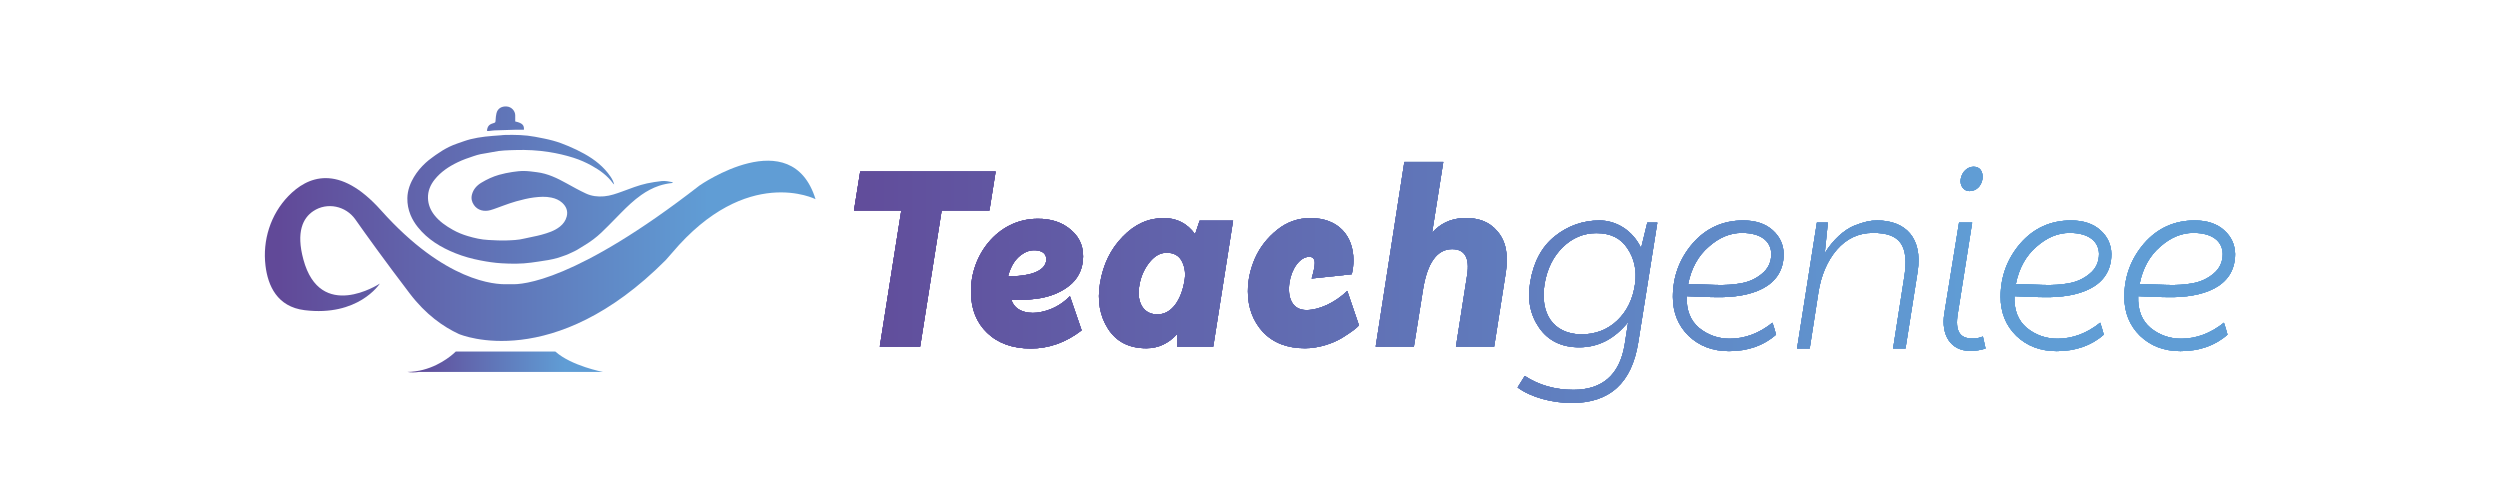 <?xml version="1.0" encoding="UTF-8"?><svg id="Layer_1" xmlns="http://www.w3.org/2000/svg" xmlns:xlink="http://www.w3.org/1999/xlink" viewBox="0 0 1255.9 239.43"><defs><style>.cls-1{fill:none;}.cls-2{fill:url(#linear-gradient);}.cls-3{clip-path:url(#clippath);}.cls-4{clip-path:url(#clippath-1);}.cls-5{clip-path:url(#clippath-4);}.cls-6{clip-path:url(#clippath-3);}.cls-7{clip-path:url(#clippath-2);}.cls-8{clip-path:url(#clippath-7);}.cls-9{clip-path:url(#clippath-8);}.cls-10{clip-path:url(#clippath-6);}.cls-11{clip-path:url(#clippath-5);}.cls-12{clip-path:url(#clippath-9);}.cls-13{clip-path:url(#clippath-20);}.cls-14{clip-path:url(#clippath-21);}.cls-15{clip-path:url(#clippath-24);}.cls-16{clip-path:url(#clippath-23);}.cls-17{clip-path:url(#clippath-22);}.cls-18{clip-path:url(#clippath-25);}.cls-19{clip-path:url(#clippath-40);}.cls-20{clip-path:url(#clippath-42);}.cls-21{clip-path:url(#clippath-41);}.cls-22{clip-path:url(#clippath-48);}.cls-23{clip-path:url(#clippath-49);}.cls-24{clip-path:url(#clippath-27);}.cls-25{clip-path:url(#clippath-28);}.cls-26{clip-path:url(#clippath-26);}.cls-27{clip-path:url(#clippath-29);}.cls-28{clip-path:url(#clippath-34);}.cls-29{clip-path:url(#clippath-35);}.cls-30{clip-path:url(#clippath-36);}.cls-31{clip-path:url(#clippath-37);}.cls-32{clip-path:url(#clippath-39);}.cls-33{clip-path:url(#clippath-33);}.cls-34{clip-path:url(#clippath-32);}.cls-35{clip-path:url(#clippath-30);}.cls-36{clip-path:url(#clippath-38);}.cls-37{clip-path:url(#clippath-31);}.cls-38{clip-path:url(#clippath-53);}.cls-39{clip-path:url(#clippath-54);}.cls-40{clip-path:url(#clippath-50);}.cls-41{clip-path:url(#clippath-51);}.cls-42{clip-path:url(#clippath-52);}.cls-43{clip-path:url(#clippath-55);}.cls-44{clip-path:url(#clippath-56);}.cls-45{clip-path:url(#clippath-57);}.cls-46{clip-path:url(#clippath-58);}.cls-47{clip-path:url(#clippath-59);}.cls-48{clip-path:url(#clippath-14);}.cls-49{clip-path:url(#clippath-13);}.cls-50{clip-path:url(#clippath-12);}.cls-51{clip-path:url(#clippath-10);}.cls-52{clip-path:url(#clippath-15);}.cls-53{clip-path:url(#clippath-17);}.cls-54{clip-path:url(#clippath-16);}.cls-55{clip-path:url(#clippath-19);}.cls-56{clip-path:url(#clippath-11);}.cls-57{clip-path:url(#clippath-18);}.cls-58{fill:url(#linear-gradient-8);}.cls-59{fill:url(#linear-gradient-9);}.cls-60{fill:url(#linear-gradient-3);}.cls-61{fill:url(#linear-gradient-4);}.cls-62{fill:url(#linear-gradient-2);}.cls-63{fill:url(#linear-gradient-6);}.cls-64{fill:url(#linear-gradient-7);}.cls-65{fill:url(#linear-gradient-5);}.cls-66{fill:url(#linear-gradient-14);}.cls-67{fill:url(#linear-gradient-18);}.cls-68{fill:url(#linear-gradient-20);}.cls-69{fill:url(#linear-gradient-21);}.cls-70{fill:url(#linear-gradient-15);}.cls-71{fill:url(#linear-gradient-19);}.cls-72{fill:url(#linear-gradient-16);}.cls-73{fill:url(#linear-gradient-17);}.cls-74{fill:url(#linear-gradient-13);}.cls-75{fill:url(#linear-gradient-12);}.cls-76{fill:url(#linear-gradient-10);}.cls-77{fill:url(#linear-gradient-11);}</style><clipPath id="clippath"><path class="cls-1" d="m432.13,86.16h68.04l-3.12,19.56h-24l-10.8,68.4h-20.28l10.8-68.4h-23.76l3.12-19.56Z"/></clipPath><linearGradient id="linear-gradient" x1="405.54" y1="133.97" x2="992.65" y2="133.97" gradientUnits="userSpaceOnUse"><stop offset="0" stop-color="#614998"/><stop offset="1" stop-color="#609dd5"/></linearGradient><clipPath id="clippath-1"><path class="cls-1" d="m537.49,143.27c-7.56,6.12-17.16,7.68-28.68,7.32h-.72c1.56,5.28,7.2,7.08,12.84,6.48,6.48-.84,12-3.6,16.56-8.28l5.88,17.16c-7.92,6.12-16.44,9.12-25.56,9.12s-16.44-2.64-21.84-7.8c-5.4-5.16-8.16-12-8.16-20.4-.48-18.12,13.08-36.84,33.24-36.96,6.96-.12,12.72,1.8,17.16,5.76,4.56,3.96,6.48,9.12,5.76,15.6-.6,4.92-2.76,8.88-6.48,12Zm-28.32-4.56c5.64,0,16.44-1.68,16.44-8.4,0-2.52-1.44-3.96-4.2-4.44-2.76-.48-5.4.12-7.68,1.68-3.48,2.16-5.88,5.88-7.32,11.16h2.76Z"/></clipPath><clipPath id="clippath-2"><path class="cls-1" d="m602.65,110.87h16.8l-9.96,63.24h-18.12v-6.36c-4.32,4.8-9.48,7.2-15.48,7.2-8.64,0-15-3.24-19.2-9.72-4.2-6.48-5.52-14.16-4.08-22.92,1.56-9.48,5.4-17.28,11.4-23.4,6-6.24,12.84-9.36,20.64-9.36,6.6,0,11.88,2.76,15.72,8.16l2.28-6.84Zm-7.68,30.6c.72-3.72.36-6.96-1.08-9.96-1.44-3-4.08-4.56-7.8-4.56-3.36,0-6.36,1.8-9,5.28-2.64,3.48-4.32,7.56-4.92,12.36-.96,7.2,2.16,13.8,9.96,13.32,6.72-.36,11.28-7.44,12.84-16.44Z"/></clipPath><clipPath id="clippath-3"><path class="cls-1" d="m682.69,163.43c-1.08,1.32-3.6,3.24-8.4,6.24-4.68,2.88-11.88,5.28-18.72,5.28-9,0-15.96-2.76-21.12-8.16-5.04-5.52-7.56-12.36-7.56-20.4,0-5.64,1.2-11.16,3.6-16.68,2.52-5.64,6.24-10.32,11.16-14.28s10.56-5.88,16.68-5.88c13.92,0,21.6,8.88,21.6,21.24,0,2.04-.24,4.44-.84,6.96l-20.16,2.16c1.08-3.72,1.56-6.24,1.56-7.8,0-2.04-.96-3.12-2.76-3.12-4.8,0-9,6.24-9.96,12.96-1.08,7.32,1.2,13.8,8.52,13.8,6.24,0,14.16-3.48,20.52-9.6l5.88,17.28Z"/></clipPath><clipPath id="clippath-4"><path class="cls-1" d="m750.61,174.11h-19.2l5.64-36c1.32-8.64-1.2-12.96-7.56-12.96-7.56,0-12.48,6.84-14.64,20.4l-4.56,28.56h-19.2l14.4-92.76h19.56l-5.64,35.64c3.96-4.56,9.12-7.08,15.48-7.44,7.56-.36,13.32,1.8,17.4,6.72,4.2,4.92,5.52,11.64,4.2,20.4l-5.88,37.44Z"/></clipPath><clipPath id="clippath-5"><path class="cls-1" d="m432.13,86.16h68.04l-3.12,19.56h-24l-10.8,68.4h-20.28l10.8-68.4h-23.76l3.12-19.56Z"/></clipPath><clipPath id="clippath-6"><path class="cls-1" d="m537.49,143.27c-7.56,6.12-17.16,7.68-28.68,7.32h-.72c1.56,5.28,7.2,7.08,12.84,6.48,6.48-.84,12-3.6,16.56-8.28l5.88,17.16c-7.92,6.12-16.44,9.12-25.56,9.12s-16.44-2.64-21.84-7.8c-5.4-5.16-8.16-12-8.16-20.4-.48-18.12,13.08-36.84,33.24-36.96,6.96-.12,12.72,1.8,17.16,5.76,4.56,3.96,6.48,9.12,5.76,15.6-.6,4.92-2.76,8.88-6.48,12Zm-28.32-4.56c5.64,0,16.44-1.68,16.44-8.4,0-2.52-1.44-3.96-4.2-4.44-2.76-.48-5.4.12-7.68,1.68-3.48,2.16-5.88,5.88-7.32,11.16h2.76Z"/></clipPath><clipPath id="clippath-7"><path class="cls-1" d="m602.65,110.87h16.8l-9.96,63.24h-18.12v-6.36c-4.32,4.8-9.48,7.2-15.48,7.2-8.64,0-15-3.24-19.2-9.72-4.2-6.48-5.52-14.16-4.08-22.92,1.56-9.48,5.4-17.28,11.4-23.4,6-6.24,12.84-9.36,20.64-9.36,6.6,0,11.88,2.76,15.72,8.16l2.28-6.84Zm-7.68,30.6c.72-3.72.36-6.96-1.08-9.96-1.44-3-4.08-4.56-7.8-4.56-3.36,0-6.36,1.8-9,5.28-2.64,3.48-4.32,7.56-4.92,12.36-.96,7.2,2.16,13.8,9.96,13.32,6.72-.36,11.28-7.44,12.84-16.44Z"/></clipPath><clipPath id="clippath-8"><path class="cls-1" d="m682.69,163.43c-1.08,1.32-3.6,3.24-8.4,6.24-4.68,2.88-11.88,5.28-18.72,5.28-9,0-15.96-2.76-21.12-8.16-5.04-5.52-7.56-12.36-7.56-20.4,0-5.64,1.2-11.16,3.6-16.68,2.52-5.64,6.24-10.32,11.16-14.28s10.56-5.88,16.68-5.88c13.92,0,21.6,8.88,21.6,21.24,0,2.04-.24,4.44-.84,6.96l-20.16,2.16c1.08-3.72,1.56-6.24,1.56-7.8,0-2.04-.96-3.12-2.76-3.12-4.8,0-9,6.24-9.96,12.96-1.08,7.32,1.2,13.8,8.52,13.8,6.24,0,14.16-3.48,20.52-9.6l5.88,17.28Z"/></clipPath><clipPath id="clippath-9"><path class="cls-1" d="m750.61,174.11h-19.2l5.64-36c1.32-8.64-1.2-12.96-7.56-12.96-7.56,0-12.48,6.84-14.64,20.4l-4.56,28.56h-19.2l14.4-92.76h19.56l-5.64,35.64c3.96-4.56,9.12-7.08,15.48-7.44,7.56-.36,13.32,1.8,17.4,6.72,4.2,4.92,5.52,11.64,4.2,20.4l-5.88,37.44Z"/></clipPath><clipPath id="clippath-10"><path class="cls-1" d="m432.13,86.16h68.04l-3.12,19.56h-24l-10.8,68.4h-20.28l10.8-68.4h-23.76l3.12-19.56Z"/></clipPath><clipPath id="clippath-11"><path class="cls-1" d="m537.49,143.27c-7.56,6.12-17.16,7.68-28.68,7.32h-.72c1.56,5.28,7.2,7.08,12.84,6.48,6.48-.84,12-3.6,16.56-8.28l5.88,17.16c-7.92,6.12-16.44,9.12-25.56,9.12s-16.44-2.64-21.84-7.8c-5.4-5.16-8.16-12-8.16-20.4-.48-18.12,13.08-36.84,33.24-36.96,6.96-.12,12.72,1.8,17.16,5.76,4.56,3.96,6.48,9.12,5.76,15.6-.6,4.92-2.76,8.88-6.48,12Zm-28.32-4.56c5.64,0,16.44-1.68,16.44-8.4,0-2.52-1.44-3.96-4.2-4.44-2.76-.48-5.4.12-7.68,1.68-3.48,2.16-5.88,5.88-7.32,11.16h2.76Z"/></clipPath><clipPath id="clippath-12"><path class="cls-1" d="m602.65,110.87h16.8l-9.96,63.24h-18.12v-6.36c-4.32,4.8-9.48,7.2-15.48,7.2-8.64,0-15-3.24-19.2-9.72-4.2-6.48-5.52-14.16-4.08-22.92,1.56-9.48,5.4-17.28,11.4-23.4,6-6.24,12.84-9.36,20.64-9.36,6.6,0,11.88,2.76,15.72,8.16l2.28-6.84Zm-7.68,30.6c.72-3.72.36-6.96-1.08-9.96-1.44-3-4.08-4.56-7.8-4.56-3.36,0-6.36,1.8-9,5.28-2.64,3.48-4.32,7.56-4.92,12.36-.96,7.2,2.16,13.8,9.96,13.32,6.72-.36,11.28-7.44,12.84-16.44Z"/></clipPath><clipPath id="clippath-13"><path class="cls-1" d="m682.69,163.43c-1.08,1.32-3.6,3.24-8.4,6.24-4.68,2.88-11.88,5.28-18.72,5.28-9,0-15.96-2.76-21.12-8.16-5.04-5.52-7.56-12.36-7.56-20.4,0-5.64,1.2-11.16,3.6-16.68,2.52-5.64,6.24-10.32,11.16-14.28s10.56-5.88,16.68-5.88c13.92,0,21.6,8.88,21.6,21.24,0,2.04-.24,4.44-.84,6.96l-20.16,2.16c1.08-3.72,1.56-6.24,1.56-7.8,0-2.04-.96-3.12-2.76-3.12-4.8,0-9,6.24-9.96,12.96-1.08,7.32,1.2,13.8,8.52,13.8,6.24,0,14.16-3.48,20.52-9.6l5.88,17.28Z"/></clipPath><clipPath id="clippath-14"><path class="cls-1" d="m750.61,174.11h-19.2l5.64-36c1.32-8.64-1.2-12.96-7.56-12.96-7.56,0-12.48,6.84-14.64,20.4l-4.56,28.56h-19.2l14.4-92.76h19.56l-5.64,35.64c3.96-4.56,9.12-7.08,15.48-7.44,7.56-.36,13.32,1.8,17.4,6.72,4.2,4.92,5.52,11.64,4.2,20.4l-5.88,37.44Z"/></clipPath><clipPath id="clippath-15"><path class="cls-1" d="m832.58,111.83l-9.6,60.24c-3.24,20.28-14.28,30.36-33.36,30.36-9.96,0-20.64-2.88-27.24-7.8l3.6-5.76c7.2,4.68,15.36,6.96,24.48,6.96,14.52,0,23.16-7.56,25.68-22.56l1.8-11.52c-6.84,8.52-15,12.72-24.6,12.72-8.76,0-15.48-3.24-20.04-9.72s-6.12-14.16-4.56-23.16c1.68-9.96,5.76-17.64,12.36-22.92,6.6-5.28,14.16-7.92,22.44-7.92s16.68,4.92,20.88,13.92l3.12-12.84h5.04Zm-20.16,49.2c4.92-4.68,7.92-10.8,9-18.6.84-6.6-.36-12.48-3.84-17.64-3.36-5.16-8.52-7.68-15.6-7.68-6.48,0-12.12,2.4-16.92,7.08s-7.8,10.8-9.12,18.36c-2.4,14.88,4.2,25.08,18.24,25.44,7.2,0,13.32-2.28,18.24-6.96Z"/></clipPath><clipPath id="clippath-16"><path class="cls-1" d="m890.54,115.67c3.6,3.24,5.4,7.2,5.52,11.88,0,17.04-16.8,22.08-33.96,21.72-3.24,0-8.16-.12-14.76-.48-.24,6.96,1.8,12.24,6.24,15.96,4.44,3.6,9.6,5.4,15.36,5.4,7.56,0,14.76-2.64,21.48-8.04.6,1.8,1.2,3.72,1.8,6-6.24,5.52-14.16,8.28-23.64,8.28-8.16,0-14.88-2.52-20.28-7.68-5.28-5.16-7.92-11.76-7.92-19.56,0-10.2,3.36-19.2,9.96-26.88,6.72-7.68,15.24-11.52,25.44-11.52,6.24,0,11.16,1.68,14.76,4.92Zm-28.32,27.48c4.44.12,8.64-.12,12.48-.84,3.96-.72,7.44-2.28,10.44-4.8,3.12-2.52,4.68-5.88,4.68-9.96-.12-6.24-5.04-10.56-14.76-10.56-5.88,0-11.4,2.28-16.68,6.96-5.28,4.56-8.76,10.8-10.32,18.72l14.16.48Z"/></clipPath><clipPath id="clippath-17"><path class="cls-1" d="m963.37,136.31l-6.12,38.76h-6.24l5.52-35.28c2.76-16.8-2.16-22.8-15.6-22.8-7.32,0-13.32,2.88-18.24,8.52-4.8,5.64-7.92,12.96-9.24,21.72l-4.32,27.84h-6.36l9.96-63.24h5.52l-1.56,15.36c4.2-6.84,9.84-11.76,14.76-13.8,5.16-2.04,8.28-2.64,11.52-2.64,14.28,0,22.92,8.76,20.4,25.56Z"/></clipPath><clipPath id="clippath-18"><path class="cls-1" d="m997.46,175.07c-2.52.84-5.16,1.2-7.68,1.2-10.08,0-14.64-8.28-13.08-18.48l7.44-45.96h6.6l-7.2,45.6c-1.44,8.76.6,13.56,9.6,12.48.24,0,1.2-.24,3-.84l1.32,6Zm-6-91.32c3.24,0,4.92,2.52,4.44,6.24-.6,3.48-3.12,6-6.48,6-3,0-4.92-2.76-4.44-6,.6-3.72,3.48-6.24,6.48-6.24Z"/></clipPath><clipPath id="clippath-19"><path class="cls-1" d="m1055.17,115.67c3.6,3.24,5.4,7.2,5.52,11.88,0,17.04-16.8,22.08-33.96,21.72-3.24,0-8.16-.12-14.76-.48-.24,6.96,1.8,12.24,6.24,15.96,4.44,3.6,9.6,5.4,15.36,5.4,7.56,0,14.76-2.64,21.48-8.04.6,1.8,1.2,3.72,1.8,6-6.24,5.52-14.16,8.28-23.64,8.28-8.16,0-14.88-2.52-20.28-7.68-5.28-5.16-7.92-11.76-7.92-19.56,0-10.2,3.36-19.2,9.96-26.88,6.72-7.68,15.24-11.52,25.44-11.52,6.24,0,11.16,1.68,14.76,4.92Zm-28.32,27.48c4.44.12,8.64-.12,12.48-.84,3.96-.72,7.44-2.28,10.44-4.8,3.12-2.52,4.68-5.88,4.68-9.96-.12-6.24-5.04-10.56-14.76-10.56-5.88,0-11.4,2.28-16.68,6.96-5.28,4.56-8.76,10.8-10.32,18.72l14.16.48Z"/></clipPath><clipPath id="clippath-20"><path class="cls-1" d="m1117.33,115.67c3.6,3.24,5.4,7.2,5.52,11.88,0,17.04-16.8,22.08-33.96,21.72-3.24,0-8.16-.12-14.76-.48-.24,6.96,1.8,12.24,6.24,15.96,4.44,3.6,9.6,5.4,15.36,5.4,7.56,0,14.76-2.64,21.48-8.04.6,1.8,1.2,3.72,1.8,6-6.24,5.52-14.16,8.28-23.64,8.28-8.16,0-14.88-2.52-20.28-7.68-5.28-5.16-7.92-11.76-7.92-19.56,0-10.2,3.36-19.2,9.96-26.88,6.72-7.68,15.24-11.52,25.44-11.52,6.24,0,11.16,1.68,14.76,4.92Zm-28.32,27.48c4.44.12,8.64-.12,12.48-.84,3.96-.72,7.44-2.28,10.44-4.8,3.12-2.52,4.68-5.88,4.68-9.96-.12-6.24-5.04-10.56-14.76-10.56-5.88,0-11.4,2.28-16.68,6.96-5.28,4.56-8.76,10.8-10.32,18.72l14.16.48Z"/></clipPath><clipPath id="clippath-21"><path class="cls-1" d="m832.58,111.83l-9.6,60.24c-3.24,20.28-14.28,30.36-33.36,30.36-9.96,0-20.64-2.88-27.24-7.8l3.6-5.76c7.2,4.68,15.36,6.96,24.48,6.96,14.52,0,23.16-7.56,25.68-22.56l1.8-11.52c-6.84,8.52-15,12.72-24.6,12.72-8.76,0-15.48-3.24-20.04-9.72s-6.12-14.16-4.56-23.16c1.68-9.96,5.76-17.64,12.36-22.92,6.6-5.28,14.16-7.92,22.44-7.92s16.68,4.92,20.88,13.92l3.12-12.84h5.04Zm-20.16,49.2c4.92-4.68,7.92-10.8,9-18.6.84-6.6-.36-12.48-3.84-17.64-3.36-5.16-8.52-7.68-15.6-7.68-6.48,0-12.12,2.4-16.92,7.08s-7.8,10.8-9.12,18.36c-2.4,14.88,4.2,25.08,18.24,25.44,7.2,0,13.32-2.28,18.24-6.96Z"/></clipPath><clipPath id="clippath-22"><path class="cls-1" d="m890.54,115.67c3.6,3.24,5.4,7.2,5.52,11.88,0,17.04-16.8,22.08-33.96,21.72-3.24,0-8.16-.12-14.76-.48-.24,6.96,1.8,12.24,6.24,15.96,4.44,3.6,9.6,5.4,15.36,5.4,7.56,0,14.76-2.64,21.48-8.04.6,1.8,1.2,3.72,1.8,6-6.24,5.52-14.16,8.28-23.64,8.28-8.16,0-14.88-2.52-20.28-7.68-5.28-5.16-7.92-11.76-7.92-19.56,0-10.2,3.36-19.2,9.96-26.88,6.72-7.68,15.24-11.52,25.44-11.52,6.24,0,11.16,1.68,14.76,4.92Zm-28.32,27.48c4.44.12,8.64-.12,12.48-.84,3.96-.72,7.44-2.28,10.44-4.8,3.12-2.52,4.68-5.88,4.68-9.96-.12-6.24-5.04-10.56-14.76-10.56-5.88,0-11.4,2.28-16.68,6.96-5.28,4.56-8.76,10.8-10.32,18.72l14.16.48Z"/></clipPath><clipPath id="clippath-23"><path class="cls-1" d="m963.37,136.31l-6.12,38.76h-6.24l5.52-35.28c2.76-16.8-2.16-22.8-15.6-22.8-7.32,0-13.32,2.88-18.24,8.52-4.8,5.64-7.92,12.96-9.24,21.72l-4.32,27.84h-6.36l9.96-63.24h5.52l-1.56,15.36c4.2-6.84,9.84-11.76,14.76-13.8,5.16-2.04,8.28-2.64,11.52-2.64,14.28,0,22.92,8.76,20.4,25.56Z"/></clipPath><clipPath id="clippath-24"><path class="cls-1" d="m997.46,175.07c-2.52.84-5.16,1.2-7.68,1.2-10.08,0-14.64-8.28-13.08-18.48l7.44-45.96h6.6l-7.2,45.6c-1.44,8.76.6,13.56,9.6,12.48.24,0,1.2-.24,3-.84l1.32,6Zm-6-91.32c3.24,0,4.92,2.52,4.44,6.24-.6,3.48-3.12,6-6.48,6-3,0-4.92-2.76-4.44-6,.6-3.72,3.48-6.24,6.48-6.24Z"/></clipPath><clipPath id="clippath-25"><path class="cls-1" d="m1055.17,115.67c3.6,3.24,5.4,7.2,5.52,11.88,0,17.04-16.8,22.08-33.96,21.72-3.24,0-8.16-.12-14.76-.48-.24,6.96,1.8,12.24,6.24,15.96,4.44,3.6,9.6,5.4,15.36,5.4,7.56,0,14.76-2.64,21.48-8.04.6,1.8,1.2,3.72,1.8,6-6.24,5.52-14.16,8.28-23.64,8.28-8.16,0-14.88-2.52-20.28-7.68-5.28-5.16-7.92-11.76-7.92-19.56,0-10.2,3.36-19.2,9.96-26.88,6.72-7.68,15.24-11.52,25.44-11.52,6.24,0,11.16,1.68,14.76,4.92Zm-28.32,27.48c4.44.12,8.64-.12,12.48-.84,3.96-.72,7.44-2.28,10.44-4.8,3.12-2.52,4.68-5.88,4.68-9.96-.12-6.24-5.04-10.56-14.76-10.56-5.88,0-11.4,2.28-16.68,6.96-5.28,4.56-8.76,10.8-10.32,18.72l14.16.48Z"/></clipPath><clipPath id="clippath-26"><path class="cls-1" d="m1117.33,115.67c3.6,3.24,5.4,7.2,5.52,11.88,0,17.04-16.8,22.08-33.96,21.72-3.24,0-8.16-.12-14.76-.48-.24,6.96,1.8,12.24,6.24,15.96,4.44,3.6,9.6,5.4,15.36,5.4,7.56,0,14.76-2.64,21.48-8.04.6,1.8,1.2,3.72,1.8,6-6.24,5.52-14.16,8.28-23.64,8.28-8.16,0-14.88-2.52-20.28-7.68-5.28-5.16-7.92-11.76-7.92-19.56,0-10.2,3.36-19.2,9.96-26.88,6.72-7.68,15.24-11.52,25.44-11.52,6.24,0,11.16,1.68,14.76,4.92Zm-28.32,27.48c4.44.12,8.64-.12,12.48-.84,3.96-.72,7.44-2.28,10.44-4.8,3.12-2.52,4.68-5.88,4.68-9.96-.12-6.24-5.04-10.56-14.76-10.56-5.88,0-11.4,2.28-16.68,6.96-5.28,4.56-8.76,10.8-10.32,18.72l14.16.48Z"/></clipPath><clipPath id="clippath-27"><path class="cls-1" d="m832.58,111.83l-9.6,60.24c-3.24,20.28-14.28,30.36-33.36,30.36-9.96,0-20.64-2.88-27.24-7.8l3.6-5.76c7.2,4.68,15.36,6.96,24.48,6.96,14.52,0,23.16-7.56,25.68-22.56l1.8-11.52c-6.84,8.52-15,12.72-24.6,12.72-8.76,0-15.48-3.24-20.04-9.72s-6.12-14.16-4.56-23.16c1.68-9.96,5.76-17.64,12.36-22.92,6.6-5.28,14.16-7.92,22.44-7.92s16.68,4.92,20.88,13.92l3.12-12.84h5.04Zm-20.16,49.2c4.92-4.68,7.92-10.8,9-18.6.84-6.6-.36-12.48-3.84-17.64-3.36-5.16-8.52-7.68-15.6-7.68-6.48,0-12.12,2.4-16.92,7.08s-7.8,10.8-9.12,18.36c-2.4,14.88,4.2,25.08,18.24,25.44,7.2,0,13.32-2.28,18.24-6.96Z"/></clipPath><clipPath id="clippath-28"><path class="cls-1" d="m890.54,115.67c3.6,3.24,5.4,7.2,5.52,11.88,0,17.04-16.8,22.08-33.96,21.72-3.24,0-8.16-.12-14.76-.48-.24,6.96,1.8,12.24,6.24,15.96,4.44,3.6,9.6,5.4,15.36,5.4,7.56,0,14.76-2.64,21.48-8.04.6,1.8,1.2,3.72,1.8,6-6.24,5.52-14.16,8.28-23.64,8.28-8.16,0-14.88-2.52-20.28-7.68-5.28-5.16-7.92-11.76-7.92-19.56,0-10.2,3.36-19.2,9.96-26.88,6.72-7.68,15.24-11.52,25.44-11.52,6.24,0,11.16,1.68,14.76,4.92Zm-28.32,27.48c4.44.12,8.64-.12,12.48-.84,3.96-.72,7.44-2.28,10.44-4.8,3.12-2.52,4.68-5.88,4.68-9.96-.12-6.24-5.04-10.56-14.76-10.56-5.88,0-11.4,2.28-16.68,6.96-5.28,4.56-8.76,10.8-10.32,18.72l14.16.48Z"/></clipPath><clipPath id="clippath-29"><path class="cls-1" d="m963.37,136.31l-6.12,38.76h-6.24l5.52-35.28c2.76-16.8-2.16-22.8-15.6-22.8-7.32,0-13.32,2.88-18.24,8.52-4.8,5.64-7.92,12.96-9.24,21.72l-4.32,27.84h-6.36l9.96-63.24h5.52l-1.56,15.36c4.2-6.84,9.84-11.76,14.76-13.8,5.16-2.04,8.28-2.64,11.52-2.64,14.28,0,22.92,8.76,20.4,25.56Z"/></clipPath><clipPath id="clippath-30"><path class="cls-1" d="m997.46,175.07c-2.52.84-5.16,1.2-7.68,1.2-10.08,0-14.64-8.28-13.08-18.48l7.44-45.96h6.6l-7.2,45.6c-1.44,8.76.6,13.56,9.6,12.48.24,0,1.2-.24,3-.84l1.32,6Zm-6-91.32c3.24,0,4.92,2.52,4.44,6.24-.6,3.48-3.12,6-6.48,6-3,0-4.92-2.76-4.44-6,.6-3.72,3.48-6.24,6.48-6.24Z"/></clipPath><clipPath id="clippath-31"><path class="cls-1" d="m1055.17,115.67c3.6,3.24,5.4,7.2,5.52,11.88,0,17.04-16.8,22.08-33.96,21.72-3.24,0-8.16-.12-14.76-.48-.24,6.96,1.8,12.24,6.24,15.96,4.44,3.6,9.6,5.4,15.36,5.4,7.56,0,14.76-2.64,21.48-8.04.6,1.8,1.2,3.72,1.8,6-6.24,5.52-14.16,8.28-23.64,8.28-8.16,0-14.88-2.52-20.28-7.68-5.28-5.16-7.92-11.76-7.92-19.56,0-10.2,3.36-19.2,9.96-26.88,6.72-7.68,15.24-11.52,25.44-11.52,6.24,0,11.16,1.68,14.76,4.92Zm-28.32,27.48c4.44.12,8.64-.12,12.48-.84,3.96-.72,7.44-2.28,10.44-4.8,3.12-2.52,4.68-5.88,4.68-9.96-.12-6.24-5.04-10.56-14.76-10.56-5.88,0-11.4,2.28-16.68,6.96-5.28,4.56-8.76,10.8-10.32,18.72l14.16.48Z"/></clipPath><clipPath id="clippath-32"><path class="cls-1" d="m1117.33,115.67c3.6,3.24,5.4,7.2,5.52,11.88,0,17.04-16.8,22.08-33.96,21.72-3.24,0-8.16-.12-14.76-.48-.24,6.96,1.8,12.24,6.24,15.96,4.44,3.6,9.6,5.4,15.36,5.4,7.56,0,14.76-2.64,21.48-8.04.6,1.8,1.2,3.72,1.8,6-6.24,5.52-14.16,8.28-23.64,8.28-8.16,0-14.88-2.52-20.28-7.68-5.28-5.16-7.92-11.76-7.92-19.56,0-10.2,3.36-19.2,9.96-26.88,6.72-7.68,15.24-11.52,25.44-11.52,6.24,0,11.16,1.68,14.76,4.92Zm-28.32,27.48c4.44.12,8.64-.12,12.48-.84,3.96-.72,7.44-2.28,10.44-4.8,3.12-2.52,4.68-5.88,4.68-9.96-.12-6.24-5.04-10.56-14.76-10.56-5.88,0-11.4,2.28-16.68,6.96-5.28,4.56-8.76,10.8-10.32,18.72l14.16.48Z"/></clipPath><clipPath id="clippath-33"><path class="cls-1" d="m432.13,86.16h68.04l-3.12,19.56h-24l-10.8,68.4h-20.28l10.8-68.4h-23.76l3.12-19.56Z"/></clipPath><linearGradient id="linear-gradient-2" x1="405.82" y1="133.9" x2="992.71" y2="133.9" xlink:href="#linear-gradient"/><clipPath id="clippath-34"><path class="cls-1" d="m537.49,143.27c-7.56,6.12-17.16,7.68-28.68,7.32h-.72c1.56,5.28,7.2,7.08,12.84,6.48,6.48-.84,12-3.6,16.56-8.28l5.88,17.16c-7.92,6.12-16.44,9.12-25.56,9.12s-16.44-2.64-21.84-7.8c-5.4-5.16-8.16-12-8.16-20.4-.48-18.12,13.08-36.84,33.24-36.96,6.96-.12,12.72,1.8,17.16,5.76,4.56,3.96,6.48,9.12,5.76,15.6-.6,4.92-2.76,8.88-6.48,12Zm-28.32-4.56c5.64,0,16.44-1.68,16.44-8.4,0-2.52-1.44-3.96-4.2-4.44-2.76-.48-5.4.12-7.68,1.68-3.48,2.16-5.88,5.88-7.32,11.16h2.76Z"/></clipPath><linearGradient id="linear-gradient-3" x1="405.82" y1="133.9" x2="992.71" y2="133.9" xlink:href="#linear-gradient"/><clipPath id="clippath-35"><path class="cls-1" d="m602.65,110.87h16.8l-9.96,63.24h-18.12v-6.36c-4.32,4.8-9.48,7.2-15.48,7.2-8.64,0-15-3.24-19.2-9.72-4.2-6.48-5.52-14.16-4.08-22.92,1.56-9.48,5.4-17.28,11.4-23.4,6-6.24,12.84-9.36,20.64-9.36,6.6,0,11.88,2.76,15.72,8.16l2.28-6.84Zm-7.68,30.6c.72-3.72.36-6.96-1.08-9.96-1.44-3-4.08-4.56-7.8-4.56-3.36,0-6.36,1.8-9,5.28-2.64,3.48-4.32,7.56-4.92,12.36-.96,7.2,2.16,13.8,9.96,13.32,6.72-.36,11.28-7.44,12.84-16.44Z"/></clipPath><linearGradient id="linear-gradient-4" x1="405.82" y1="133.9" x2="992.71" y2="133.9" xlink:href="#linear-gradient"/><clipPath id="clippath-36"><path class="cls-1" d="m682.69,163.43c-1.08,1.32-3.6,3.24-8.4,6.24-4.68,2.88-11.88,5.28-18.72,5.28-9,0-15.96-2.76-21.12-8.16-5.04-5.52-7.56-12.36-7.56-20.4,0-5.64,1.2-11.16,3.6-16.68,2.52-5.64,6.24-10.32,11.16-14.28s10.56-5.88,16.68-5.88c13.92,0,21.6,8.88,21.6,21.24,0,2.04-.24,4.44-.84,6.96l-20.16,2.16c1.08-3.72,1.56-6.24,1.56-7.8,0-2.04-.96-3.12-2.76-3.12-4.8,0-9,6.24-9.96,12.96-1.08,7.32,1.2,13.8,8.52,13.8,6.24,0,14.16-3.48,20.52-9.6l5.88,17.28Z"/></clipPath><linearGradient id="linear-gradient-5" x1="405.82" y1="133.9" x2="992.71" y2="133.9" xlink:href="#linear-gradient"/><clipPath id="clippath-37"><path class="cls-1" d="m750.61,174.11h-19.2l5.64-36c1.32-8.64-1.2-12.96-7.56-12.96-7.56,0-12.48,6.84-14.64,20.4l-4.56,28.56h-19.2l14.4-92.76h19.56l-5.64,35.64c3.96-4.56,9.12-7.08,15.48-7.44,7.56-.36,13.32,1.8,17.4,6.72,4.2,4.92,5.52,11.64,4.2,20.4l-5.88,37.44Z"/></clipPath><linearGradient id="linear-gradient-6" x1="405.82" y1="133.9" x2="992.71" y2="133.9" xlink:href="#linear-gradient"/><clipPath id="clippath-38"><path class="cls-1" d="m432.13,86.16h68.04l-3.12,19.56h-24l-10.8,68.4h-20.28l10.8-68.4h-23.76l3.12-19.56Z"/></clipPath><linearGradient id="linear-gradient-7" x1="405.82" y1="133.9" x2="992.71" y2="133.9" xlink:href="#linear-gradient"/><clipPath id="clippath-39"><path class="cls-1" d="m537.49,143.27c-7.56,6.12-17.16,7.68-28.68,7.32h-.72c1.56,5.28,7.2,7.08,12.84,6.48,6.48-.84,12-3.6,16.56-8.28l5.88,17.16c-7.92,6.12-16.44,9.12-25.56,9.12s-16.44-2.64-21.84-7.8c-5.4-5.16-8.16-12-8.16-20.4-.48-18.12,13.08-36.84,33.24-36.96,6.96-.12,12.72,1.8,17.16,5.76,4.56,3.96,6.48,9.12,5.76,15.6-.6,4.92-2.76,8.88-6.48,12Zm-28.32-4.56c5.64,0,16.44-1.68,16.44-8.4,0-2.52-1.44-3.96-4.2-4.44-2.76-.48-5.4.12-7.68,1.68-3.48,2.16-5.88,5.88-7.32,11.16h2.76Z"/></clipPath><linearGradient id="linear-gradient-8" x1="405.82" y1="133.9" x2="992.71" y2="133.9" xlink:href="#linear-gradient"/><clipPath id="clippath-40"><path class="cls-1" d="m602.65,110.87h16.8l-9.96,63.24h-18.12v-6.36c-4.32,4.8-9.48,7.2-15.48,7.2-8.64,0-15-3.24-19.2-9.72-4.2-6.48-5.52-14.16-4.08-22.92,1.56-9.48,5.4-17.28,11.4-23.4,6-6.24,12.84-9.36,20.64-9.36,6.6,0,11.88,2.76,15.72,8.16l2.28-6.84Zm-7.68,30.6c.72-3.72.36-6.96-1.08-9.96-1.44-3-4.08-4.56-7.8-4.56-3.36,0-6.36,1.8-9,5.28-2.64,3.48-4.32,7.56-4.92,12.36-.96,7.2,2.16,13.8,9.96,13.32,6.72-.36,11.28-7.44,12.84-16.44Z"/></clipPath><linearGradient id="linear-gradient-9" x1="405.82" y1="133.9" x2="992.71" y2="133.9" xlink:href="#linear-gradient"/><clipPath id="clippath-41"><path class="cls-1" d="m682.69,163.43c-1.08,1.32-3.6,3.24-8.4,6.24-4.68,2.88-11.88,5.28-18.72,5.28-9,0-15.96-2.76-21.12-8.16-5.04-5.52-7.56-12.36-7.56-20.4,0-5.64,1.2-11.16,3.6-16.68,2.52-5.64,6.24-10.32,11.16-14.28s10.56-5.88,16.68-5.88c13.92,0,21.6,8.88,21.6,21.24,0,2.04-.24,4.44-.84,6.96l-20.16,2.16c1.08-3.72,1.56-6.24,1.56-7.8,0-2.04-.96-3.12-2.76-3.12-4.8,0-9,6.24-9.96,12.96-1.08,7.32,1.2,13.8,8.52,13.8,6.24,0,14.16-3.48,20.52-9.6l5.88,17.28Z"/></clipPath><linearGradient id="linear-gradient-10" x1="405.82" y1="133.9" x2="992.71" y2="133.9" xlink:href="#linear-gradient"/><clipPath id="clippath-42"><path class="cls-1" d="m750.61,174.11h-19.2l5.64-36c1.32-8.64-1.2-12.96-7.56-12.96-7.56,0-12.48,6.84-14.64,20.4l-4.56,28.56h-19.2l14.4-92.76h19.56l-5.64,35.64c3.96-4.56,9.12-7.08,15.48-7.44,7.56-.36,13.32,1.8,17.4,6.72,4.2,4.92,5.52,11.64,4.2,20.4l-5.88,37.44Z"/></clipPath><linearGradient id="linear-gradient-11" x1="405.82" y1="133.9" x2="992.71" y2="133.9" xlink:href="#linear-gradient"/><clipPath id="clippath-48"><path class="cls-1" d="m832.58,111.83l-9.6,60.24c-3.24,20.28-14.28,30.36-33.36,30.36-9.96,0-20.64-2.88-27.24-7.8l3.6-5.76c7.2,4.68,15.36,6.96,24.48,6.96,14.52,0,23.16-7.56,25.68-22.56l1.8-11.52c-6.84,8.52-15,12.72-24.6,12.72-8.76,0-15.48-3.24-20.04-9.72s-6.12-14.16-4.56-23.16c1.68-9.96,5.76-17.64,12.36-22.92,6.6-5.28,14.16-7.92,22.44-7.92s16.68,4.92,20.88,13.92l3.12-12.84h5.04Zm-20.16,49.2c4.92-4.68,7.92-10.8,9-18.6.84-6.6-.36-12.48-3.84-17.64-3.36-5.16-8.52-7.68-15.6-7.68-6.48,0-12.12,2.4-16.92,7.08s-7.8,10.8-9.12,18.36c-2.4,14.88,4.2,25.08,18.24,25.44,7.2,0,13.32-2.28,18.24-6.96Z"/></clipPath><clipPath id="clippath-49"><path class="cls-1" d="m890.54,115.67c3.6,3.24,5.4,7.2,5.52,11.88,0,17.04-16.8,22.08-33.96,21.72-3.24,0-8.16-.12-14.76-.48-.24,6.96,1.8,12.24,6.24,15.96,4.44,3.6,9.6,5.4,15.36,5.4,7.56,0,14.76-2.64,21.48-8.04.6,1.8,1.2,3.72,1.8,6-6.24,5.52-14.16,8.28-23.64,8.28-8.16,0-14.88-2.52-20.28-7.68-5.28-5.16-7.92-11.76-7.92-19.56,0-10.2,3.36-19.2,9.96-26.88,6.72-7.68,15.24-11.52,25.44-11.52,6.24,0,11.16,1.68,14.76,4.92Zm-28.32,27.48c4.44.12,8.64-.12,12.48-.84,3.96-.72,7.44-2.28,10.44-4.8,3.12-2.52,4.68-5.88,4.68-9.96-.12-6.24-5.04-10.56-14.76-10.56-5.88,0-11.4,2.28-16.68,6.96-5.28,4.56-8.76,10.8-10.32,18.72l14.16.48Z"/></clipPath><clipPath id="clippath-50"><path class="cls-1" d="m963.37,136.31l-6.12,38.76h-6.24l5.52-35.28c2.76-16.8-2.16-22.8-15.6-22.8-7.32,0-13.32,2.88-18.24,8.52-4.8,5.64-7.92,12.96-9.24,21.72l-4.32,27.84h-6.36l9.96-63.24h5.52l-1.56,15.36c4.2-6.84,9.84-11.76,14.76-13.8,5.16-2.04,8.28-2.64,11.52-2.64,14.28,0,22.92,8.76,20.4,25.56Z"/></clipPath><clipPath id="clippath-51"><path class="cls-1" d="m997.46,175.07c-2.52.84-5.16,1.2-7.68,1.2-10.08,0-14.64-8.28-13.08-18.48l7.44-45.96h6.6l-7.2,45.6c-1.44,8.76.6,13.56,9.6,12.48.24,0,1.2-.24,3-.84l1.32,6Zm-6-91.32c3.24,0,4.92,2.52,4.44,6.24-.6,3.48-3.12,6-6.48,6-3,0-4.92-2.76-4.44-6,.6-3.72,3.48-6.24,6.48-6.24Z"/></clipPath><clipPath id="clippath-52"><path class="cls-1" d="m1055.17,115.67c3.6,3.24,5.4,7.2,5.52,11.88,0,17.04-16.8,22.08-33.96,21.72-3.24,0-8.16-.12-14.76-.48-.24,6.96,1.8,12.24,6.24,15.96,4.44,3.6,9.6,5.4,15.36,5.4,7.56,0,14.76-2.64,21.48-8.04.6,1.8,1.2,3.72,1.8,6-6.24,5.52-14.16,8.28-23.64,8.28-8.16,0-14.88-2.52-20.28-7.68-5.28-5.16-7.92-11.76-7.92-19.56,0-10.2,3.36-19.2,9.96-26.88,6.72-7.68,15.24-11.52,25.44-11.52,6.24,0,11.16,1.68,14.76,4.92Zm-28.32,27.48c4.44.12,8.64-.12,12.48-.84,3.96-.72,7.44-2.28,10.44-4.8,3.12-2.52,4.68-5.88,4.68-9.96-.12-6.24-5.04-10.56-14.76-10.56-5.88,0-11.4,2.28-16.68,6.96-5.28,4.56-8.76,10.8-10.32,18.72l14.16.48Z"/></clipPath><clipPath id="clippath-53"><path class="cls-1" d="m1117.33,115.67c3.6,3.24,5.4,7.2,5.52,11.88,0,17.04-16.8,22.08-33.96,21.72-3.24,0-8.16-.12-14.76-.48-.24,6.96,1.8,12.24,6.24,15.96,4.44,3.6,9.6,5.4,15.36,5.4,7.56,0,14.76-2.64,21.48-8.04.6,1.8,1.2,3.72,1.8,6-6.24,5.52-14.16,8.28-23.64,8.28-8.16,0-14.88-2.52-20.28-7.68-5.28-5.16-7.92-11.76-7.92-19.56,0-10.2,3.36-19.2,9.96-26.88,6.72-7.68,15.24-11.52,25.44-11.52,6.24,0,11.16,1.68,14.76,4.92Zm-28.32,27.48c4.44.12,8.64-.12,12.48-.84,3.96-.72,7.44-2.28,10.44-4.8,3.12-2.52,4.68-5.88,4.68-9.96-.12-6.24-5.04-10.56-14.76-10.56-5.88,0-11.4,2.28-16.68,6.96-5.28,4.56-8.76,10.8-10.32,18.72l14.16.48Z"/></clipPath><clipPath id="clippath-54"><path class="cls-1" d="m832.58,111.83l-9.6,60.24c-3.24,20.28-14.28,30.36-33.36,30.36-9.96,0-20.64-2.88-27.24-7.8l3.6-5.76c7.2,4.68,15.36,6.96,24.48,6.96,14.52,0,23.16-7.56,25.68-22.56l1.8-11.52c-6.84,8.52-15,12.72-24.6,12.72-8.76,0-15.48-3.24-20.04-9.72s-6.12-14.16-4.56-23.16c1.68-9.96,5.76-17.64,12.36-22.92,6.6-5.28,14.16-7.92,22.44-7.92s16.68,4.92,20.88,13.92l3.12-12.84h5.04Zm-20.16,49.2c4.92-4.68,7.92-10.8,9-18.6.84-6.6-.36-12.48-3.84-17.64-3.36-5.16-8.52-7.68-15.6-7.68-6.48,0-12.12,2.4-16.92,7.08s-7.8,10.8-9.12,18.36c-2.4,14.88,4.2,25.08,18.24,25.44,7.2,0,13.32-2.28,18.24-6.96Z"/></clipPath><linearGradient id="linear-gradient-12" x1="405.54" y1="134.05" x2="992.43" y2="134.05" xlink:href="#linear-gradient"/><clipPath id="clippath-55"><path class="cls-1" d="m890.54,115.67c3.6,3.24,5.4,7.2,5.52,11.88,0,17.04-16.8,22.08-33.96,21.72-3.24,0-8.16-.12-14.76-.48-.24,6.96,1.8,12.24,6.24,15.96,4.44,3.6,9.6,5.4,15.36,5.4,7.56,0,14.76-2.64,21.48-8.04.6,1.8,1.2,3.72,1.8,6-6.24,5.52-14.16,8.28-23.64,8.28-8.16,0-14.88-2.52-20.28-7.68-5.28-5.16-7.92-11.76-7.92-19.56,0-10.2,3.36-19.2,9.96-26.88,6.72-7.68,15.24-11.52,25.44-11.52,6.24,0,11.16,1.68,14.76,4.92Zm-28.32,27.48c4.44.12,8.64-.12,12.48-.84,3.96-.72,7.44-2.28,10.44-4.8,3.12-2.52,4.68-5.88,4.68-9.96-.12-6.24-5.04-10.56-14.76-10.56-5.88,0-11.4,2.28-16.68,6.96-5.28,4.56-8.76,10.8-10.32,18.72l14.16.48Z"/></clipPath><linearGradient id="linear-gradient-13" x1="405.82" y1="133.9" x2="992.71" y2="133.9" xlink:href="#linear-gradient"/><clipPath id="clippath-56"><path class="cls-1" d="m963.37,136.31l-6.12,38.76h-6.24l5.52-35.28c2.76-16.8-2.16-22.8-15.6-22.8-7.32,0-13.32,2.88-18.24,8.52-4.8,5.64-7.92,12.96-9.24,21.72l-4.32,27.84h-6.36l9.96-63.24h5.52l-1.56,15.36c4.2-6.84,9.84-11.76,14.76-13.8,5.16-2.04,8.28-2.64,11.52-2.64,14.28,0,22.92,8.76,20.4,25.56Z"/></clipPath><linearGradient id="linear-gradient-14" x1="405.82" y1="133.9" x2="992.71" y2="133.9" xlink:href="#linear-gradient"/><clipPath id="clippath-57"><path class="cls-1" d="m997.46,175.07c-2.52.84-5.16,1.2-7.68,1.2-10.08,0-14.64-8.28-13.08-18.48l7.44-45.96h6.6l-7.2,45.6c-1.44,8.76.6,13.56,9.6,12.48.24,0,1.2-.24,3-.84l1.32,6Zm-6-91.32c3.24,0,4.92,2.52,4.44,6.24-.6,3.48-3.12,6-6.48,6-3,0-4.92-2.76-4.44-6,.6-3.72,3.48-6.24,6.48-6.24Z"/></clipPath><linearGradient id="linear-gradient-15" x1="405.82" y1="133.9" x2="992.71" y2="133.9" xlink:href="#linear-gradient"/><clipPath id="clippath-58"><path class="cls-1" d="m1055.17,115.67c3.6,3.24,5.4,7.2,5.52,11.88,0,17.04-16.8,22.08-33.96,21.72-3.24,0-8.16-.12-14.76-.48-.24,6.96,1.8,12.24,6.24,15.96,4.44,3.6,9.6,5.4,15.36,5.4,7.56,0,14.76-2.64,21.48-8.04.6,1.8,1.2,3.72,1.8,6-6.24,5.52-14.16,8.28-23.64,8.28-8.16,0-14.88-2.52-20.28-7.68-5.28-5.16-7.92-11.76-7.92-19.56,0-10.2,3.36-19.2,9.96-26.88,6.72-7.68,15.24-11.52,25.44-11.52,6.24,0,11.16,1.68,14.76,4.92Zm-28.32,27.48c4.44.12,8.64-.12,12.48-.84,3.96-.72,7.44-2.28,10.44-4.8,3.12-2.52,4.68-5.88,4.68-9.96-.12-6.24-5.04-10.56-14.76-10.56-5.88,0-11.4,2.28-16.68,6.96-5.28,4.56-8.76,10.8-10.32,18.72l14.16.48Z"/></clipPath><linearGradient id="linear-gradient-16" x1="405.82" y1="133.9" x2="992.71" y2="133.9" xlink:href="#linear-gradient"/><clipPath id="clippath-59"><path class="cls-1" d="m1117.33,115.67c3.6,3.24,5.4,7.2,5.52,11.88,0,17.04-16.8,22.08-33.96,21.72-3.24,0-8.16-.12-14.76-.48-.24,6.96,1.8,12.24,6.24,15.96,4.44,3.6,9.6,5.4,15.36,5.4,7.56,0,14.76-2.64,21.48-8.04.6,1.8,1.2,3.72,1.8,6-6.24,5.52-14.16,8.28-23.64,8.28-8.16,0-14.88-2.52-20.28-7.68-5.28-5.16-7.92-11.76-7.92-19.56,0-10.2,3.36-19.2,9.96-26.88,6.72-7.68,15.24-11.52,25.44-11.52,6.24,0,11.16,1.68,14.76,4.92Zm-28.32,27.48c4.44.12,8.64-.12,12.48-.84,3.96-.72,7.44-2.28,10.44-4.8,3.12-2.52,4.68-5.88,4.68-9.96-.12-6.24-5.04-10.56-14.76-10.56-5.88,0-11.4,2.28-16.68,6.96-5.28,4.56-8.76,10.8-10.32,18.72l14.16.48Z"/></clipPath><linearGradient id="linear-gradient-17" x1="405.82" y1="133.9" x2="992.71" y2="133.9" xlink:href="#linear-gradient"/><linearGradient id="linear-gradient-18" x1="140.21" y1="59.66" x2="355.85" y2="59.66" gradientTransform="translate(0 0)" xlink:href="#linear-gradient"/><linearGradient id="linear-gradient-19" x1="140.21" y1="100.1" x2="355.85" y2="100.1" gradientTransform="translate(0 0)" xlink:href="#linear-gradient"/><linearGradient id="linear-gradient-20" x1="140.21" y1="126" x2="355.85" y2="126" gradientTransform="translate(0 0)" xlink:href="#linear-gradient"/><linearGradient id="linear-gradient-21" x1="207.17" y1="181.84" x2="283.77" y2="181.84" gradientTransform="translate(0 0)" xlink:href="#linear-gradient"/></defs><g class="cls-3"><rect class="cls-2" x="386.33" y="53.33" width="752.92" height="161.13"/></g><g class="cls-4"><rect class="cls-2" x="386.33" y="53.33" width="752.92" height="161.13"/></g><g class="cls-7"><rect class="cls-2" x="386.33" y="53.33" width="752.92" height="161.13"/></g><g class="cls-6"><rect class="cls-2" x="386.33" y="53.33" width="752.92" height="161.13"/></g><g class="cls-5"><rect class="cls-2" x="386.33" y="53.33" width="752.92" height="161.13"/></g><g class="cls-11"><rect class="cls-2" x="386.33" y="53.33" width="752.92" height="161.13"/></g><g class="cls-10"><rect class="cls-2" x="386.33" y="53.33" width="752.92" height="161.13"/></g><g class="cls-8"><rect class="cls-2" x="386.33" y="53.33" width="752.92" height="161.13"/></g><g class="cls-9"><rect class="cls-2" x="386.33" y="53.33" width="752.92" height="161.13"/></g><g class="cls-12"><rect class="cls-2" x="386.33" y="53.33" width="752.92" height="161.13"/></g><g class="cls-51"><rect class="cls-2" x="386.33" y="53.33" width="752.92" height="161.13"/></g><g class="cls-56"><rect class="cls-2" x="386.33" y="53.33" width="752.92" height="161.13"/></g><g class="cls-50"><rect class="cls-2" x="386.33" y="53.33" width="752.92" height="161.13"/></g><g class="cls-49"><rect class="cls-2" x="386.33" y="53.33" width="752.92" height="161.13"/></g><g class="cls-48"><rect class="cls-2" x="386.33" y="53.33" width="752.92" height="161.13"/></g><g class="cls-52"><rect class="cls-2" x="386.04" y="53.48" width="752.92" height="161.13"/></g><g class="cls-54"><rect class="cls-2" x="386.33" y="53.33" width="752.92" height="161.13"/></g><g class="cls-53"><rect class="cls-2" x="386.33" y="53.33" width="752.92" height="161.13"/></g><g class="cls-57"><rect class="cls-2" x="386.33" y="53.33" width="752.92" height="161.13"/></g><g class="cls-55"><rect class="cls-2" x="386.33" y="53.33" width="752.92" height="161.13"/></g><g class="cls-13"><rect class="cls-2" x="386.33" y="53.33" width="752.92" height="161.13"/></g><g class="cls-14"><rect class="cls-2" x="386.04" y="53.48" width="752.92" height="161.13"/></g><g class="cls-17"><rect class="cls-2" x="386.33" y="53.33" width="752.92" height="161.13"/></g><g class="cls-16"><rect class="cls-2" x="386.33" y="53.33" width="752.92" height="161.13"/></g><g class="cls-15"><rect class="cls-2" x="386.33" y="53.33" width="752.92" height="161.13"/></g><g class="cls-18"><rect class="cls-2" x="386.33" y="53.33" width="752.92" height="161.13"/></g><g class="cls-26"><rect class="cls-2" x="386.33" y="53.33" width="752.92" height="161.13"/></g><g class="cls-24"><rect class="cls-2" x="386.04" y="53.48" width="752.92" height="161.13"/></g><g class="cls-25"><rect class="cls-2" x="386.33" y="53.33" width="752.92" height="161.13"/></g><g class="cls-27"><rect class="cls-2" x="386.33" y="53.33" width="752.92" height="161.13"/></g><g class="cls-35"><rect class="cls-2" x="386.33" y="53.33" width="752.92" height="161.13"/></g><g class="cls-37"><rect class="cls-2" x="386.33" y="53.33" width="752.92" height="161.13"/></g><g class="cls-34"><rect class="cls-2" x="386.33" y="53.33" width="752.92" height="161.13"/></g><g class="cls-33"><rect class="cls-62" x="386.33" y="53.33" width="752.92" height="161.13"/></g><g class="cls-28"><rect class="cls-60" x="386.33" y="53.33" width="752.92" height="161.13"/></g><g class="cls-29"><rect class="cls-61" x="386.33" y="53.33" width="752.92" height="161.13"/></g><g class="cls-30"><rect class="cls-65" x="386.33" y="53.33" width="752.92" height="161.13"/></g><g class="cls-31"><rect class="cls-63" x="386.33" y="53.33" width="752.92" height="161.13"/></g><g class="cls-36"><rect class="cls-64" x="386.33" y="53.33" width="752.92" height="161.13"/></g><g class="cls-32"><rect class="cls-58" x="386.33" y="53.33" width="752.92" height="161.13"/></g><g class="cls-19"><rect class="cls-59" x="386.33" y="53.33" width="752.92" height="161.13"/></g><g class="cls-21"><rect class="cls-76" x="386.33" y="53.33" width="752.92" height="161.13"/></g><g class="cls-20"><rect class="cls-77" x="386.33" y="53.33" width="752.92" height="161.13"/></g><g class="cls-22"><rect class="cls-2" x="386.04" y="53.48" width="752.92" height="161.13"/></g><g class="cls-23"><rect class="cls-2" x="386.33" y="53.33" width="752.92" height="161.13"/></g><g class="cls-40"><rect class="cls-2" x="386.33" y="53.33" width="752.92" height="161.13"/></g><g class="cls-41"><rect class="cls-2" x="386.33" y="53.33" width="752.92" height="161.13"/></g><g class="cls-42"><rect class="cls-2" x="386.33" y="53.33" width="752.92" height="161.13"/></g><g class="cls-38"><rect class="cls-2" x="386.33" y="53.33" width="752.92" height="161.13"/></g><g class="cls-39"><rect class="cls-75" x="386.04" y="53.48" width="752.92" height="161.13"/></g><g class="cls-43"><rect class="cls-74" x="386.33" y="53.33" width="752.92" height="161.13"/></g><g class="cls-44"><rect class="cls-66" x="386.33" y="53.33" width="752.92" height="161.13"/></g><g class="cls-45"><rect class="cls-70" x="386.33" y="53.33" width="752.92" height="161.13"/></g><g class="cls-46"><rect class="cls-72" x="386.33" y="53.33" width="752.92" height="161.13"/></g><g class="cls-47"><rect class="cls-73" x="386.33" y="53.33" width="752.92" height="161.13"/></g><path class="cls-67" d="m258.82,61.02c4.03.85,4.5,2.19,4.38,4.14-1.25,0-2.5-.03-3.76,0-3.7.1-7.41.21-11.11.35-.93.04-1.86.23-2.79.31-.3.03-.61-.05-.92-.08.24-2.23,1.02-3.19,3.01-3.79,1.31-.39,1.26-.39,1.35-1.73.07-1.12.16-2.25.43-3.33.6-2.4,2.55-3.56,5.1-3.4,2.53.16,4.28,2.3,4.32,4.37.02,1.07,0,2.13,0,3.15Z"/><path class="cls-71" d="m338.12,91.56c-.34.23-.45.37-.58.39-2.2.25-4.35.67-6.46,1.38-3.23,1.09-6.18,2.68-8.96,4.64-3.71,2.62-6.97,5.74-10.14,8.95-1.01,1.02-2.02,2.06-3.03,3.09-2.26,2.31-4.53,4.63-6.88,6.86-2.52,2.39-5.3,4.46-8.28,6.26-1.32.8-2.65,1.58-3.93,2.42-.47.25-.94.5-1.43.74-1.01.51-2.04.99-3.1,1.44-.29.12-.58.24-.87.36-.08.03-.16.06-.25.08-1.29.41-2.54.97-3.84,1.33-1.62.45-3.27.86-4.93,1.14-1.6.27-3.2.52-4.81.75h0c-1.26.19-2.53.36-3.8.54-4.96.68-9.96.63-14.93.33-3.5-.21-6.99-.74-10.46-1.41-4.35-.84-8.6-2-12.69-3.64-7.25-2.91-13.86-6.87-18.83-13.08-1.52-1.9-2.76-3.92-3.65-6.07-.02-.05-.04-.1-.06-.15-1.07-2.62-1.63-5.43-1.57-8.44.04-1.88.38-3.71.96-5.49.02-.07.05-.14.07-.21.02-.06.04-.11.06-.17.3-.86.65-1.7,1.06-2.53,0,0,0-.02.01-.03,1.38-2.8,3.2-5.37,5.36-7.62,1.16-1.21,2.27-2.19,3.16-2.92.01-.01.03-.02.04-.03.65-.49,1.29-.98,1.93-1.46,0,0,0,0,0,0,.52-.39,1.05-.78,1.58-1.15,1.1-.78,2.22-1.52,3.36-2.22h0c2.33-1.41,4.77-2.62,7.38-3.5,2.26-.77,4.5-1.64,6.81-2.22,2.36-.59,4.78-.98,7.2-1.28,2.61-.33,5.24-.45,7.86-.67.75-.06,1.5-.17,2.25-.18,5.04-.11,10.06-.03,15.03.91,3.08.59,6.18,1.15,9.2,1.99,2.61.72,5.18,1.68,7.67,2.74,2.71,1.15,5.39,2.42,7.96,3.86,5.17,2.88,9.75,6.48,13.12,11.44.81,1.19,1.47,2.46,1.82,3.92-.19-.16-.41-.3-.55-.5-2.77-3.87-6.52-6.57-10.61-8.86-2.99-1.68-6.13-3.05-9.39-4.08-3.93-1.24-7.94-2.17-12.04-2.82-5.65-.9-11.31-1.2-17-1.02-3.79.12-7.61.15-11.36.99-2.01.45-4.08.66-6.1,1.07-1.19.24-2.36.61-3.52.99-2.76.9-5.49,1.86-8.11,3.13-4.41,2.12-8.41,4.8-11.48,8.63-2.15,2.68-3.47,5.79-3.37,9.34.09,3.22,1.26,6.03,3.22,8.54,2.51,3.19,5.78,5.43,9.28,7.4,2.38,1.34,4.9,2.36,7.5,3.13,3.37,1,6.81,1.8,10.35,1.96,3,.14,6.02.35,9.01.24,2.99-.11,6-.19,8.95-.93,2.87-.71,5.81-1.13,8.65-1.92,3.29-.92,6.57-1.91,9.33-4.11,1.68-1.34,2.86-2.97,3.4-5.04.74-2.8-.25-5.11-2.3-6.97-1.51-1.36-3.34-2.13-5.38-2.56-2.96-.62-5.85-.43-8.82-.06-3.04.39-5.98,1.15-8.92,1.95-2.17.59-4.28,1.39-6.4,2.13-2.17.75-4.28,1.66-6.49,2.28-3.16.89-6.46.12-8.3-2.59-1.07-1.56-1.49-3.28-.99-5.21.71-2.72,2.43-4.59,4.76-6,2.78-1.68,5.72-3.04,8.83-3.93,2.2-.63,4.47-1.08,6.73-1.43,1.99-.31,4.02-.53,6.03-.5,2.1.03,4.21.35,6.3.61,5.42.67,10.21,3,14.9,5.6,3.2,1.77,6.4,3.57,9.71,5.1,2.83,1.32,5.88,1.69,9.06,1.42,3.24-.27,6.2-1.35,9.2-2.44,4.09-1.5,8.15-3.13,12.41-4.06,2.42-.53,4.9-.86,7.36-1.17,1.83-.22,3.63.23,5.69.6Z"/><path class="cls-68" d="m409.7,100.06s-34.46-17.54-72.05,26.94c-1.06,1.26-2.13,2.48-3.22,3.67-56.45,56.7-102.7,37.63-103.89,37.13-.02,0-.02-.01-.02-.01h0c-7.79-3.6-16.62-9.76-24.66-20.32-12.73-16.72-22.06-29.71-27.34-37.23-4.79-6.81-14.16-8.81-21.1-4.21-5.2,3.45-8.77,10.42-5.02,24.31,8.49,31.47,37.92,12.45,38.42,12.12-.23.36-10.95,16.67-37.8,13.36-13.83-1.7-18.45-12.35-19.65-22.38-1.53-12.76,2.54-25.66,11.47-34.91,9.55-9.9,25.36-16.62,46.61,7.17,32.17,36,57.46,37.3,63.27,37.07.75-.03,1.49-.04,2.24,0,5.24.28,32.15-1.18,94.47-49.59,0,0,46.16-32.16,58.27,6.89Z"/><path class="cls-69" d="m302.9,186.84s-15.81-2.99-23.93-10.25h-49.99s-.49.49-1.38,1.26c-3.17,2.72-11.6,8.88-22.98,8.99,1.95.35,3.92.31,5.84,0h92.43Z"/></svg>